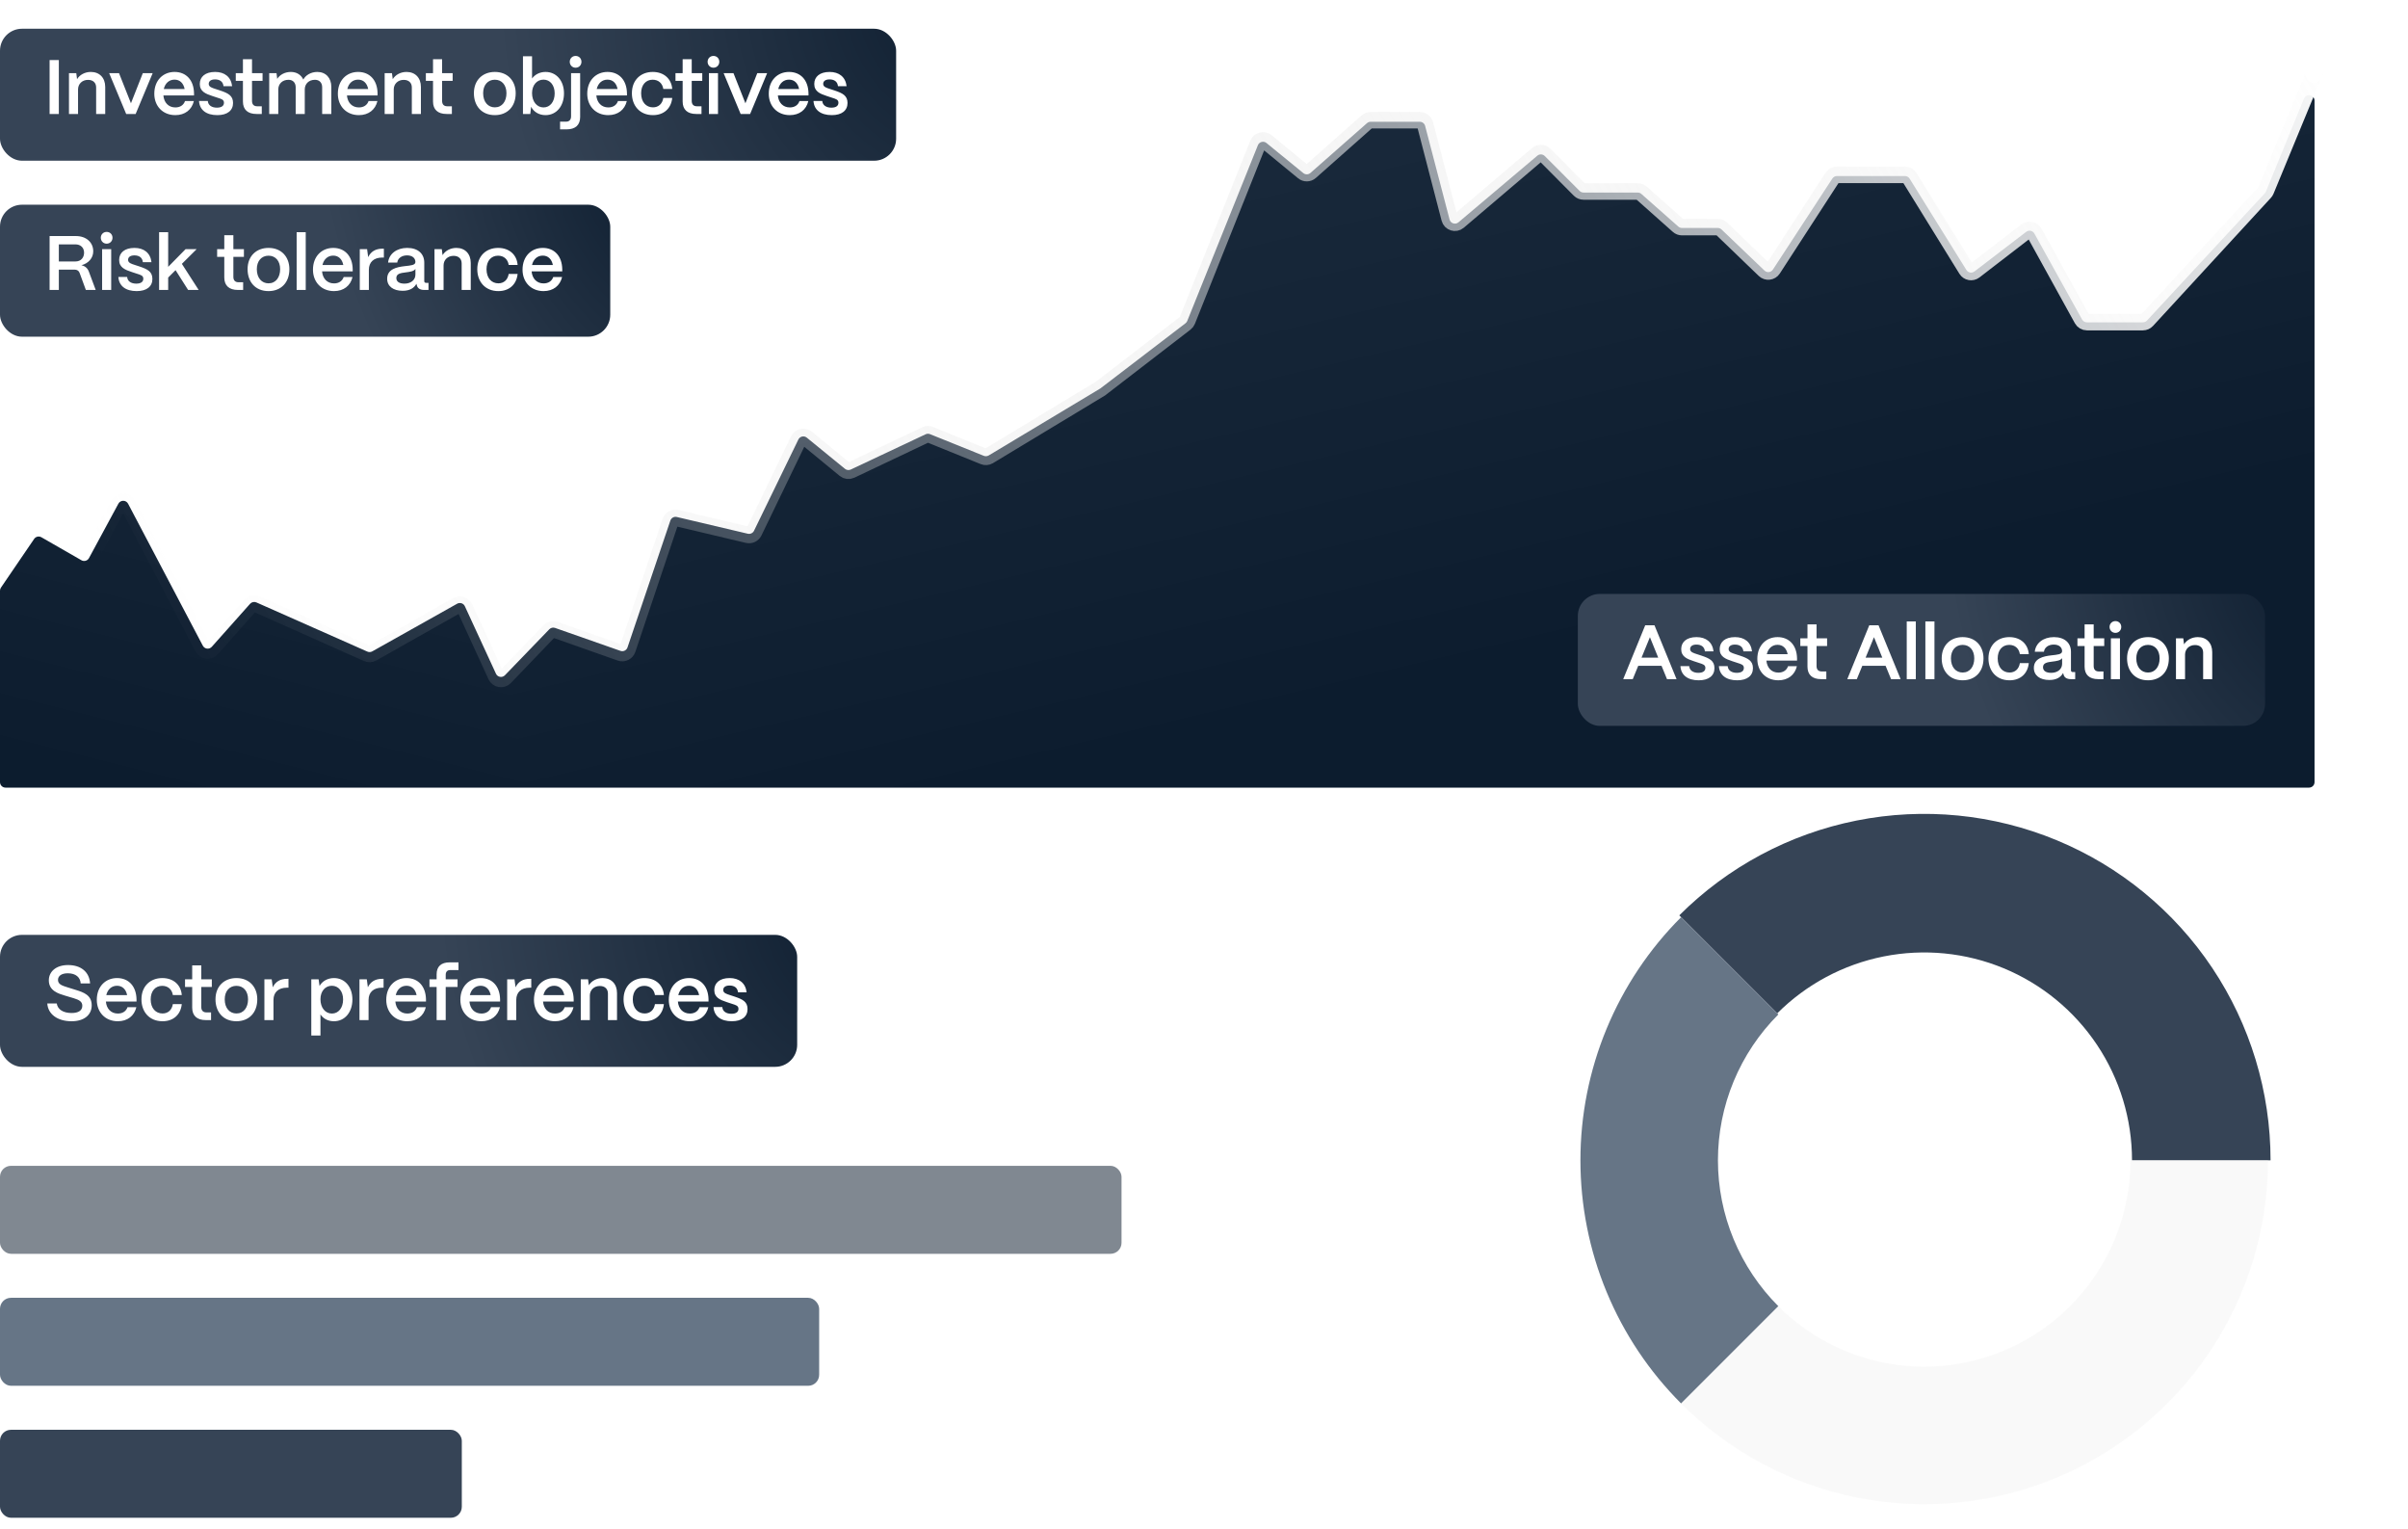 <svg width="438" height="278" viewBox="0 0 438 278" fill="none" xmlns="http://www.w3.org/2000/svg">
<g clip-path="url(#clip0_393_2456)">
<g clip-path="url(#paint0_diamond_393_2456_clip_path)" data-figma-skip-parse="true"><g transform="matrix(0.038 0.222 -0.911 -0.016 60.877 -59.763)"><rect x="0" y="0" width="935.697" height="386.491" fill="url(#paint0_diamond_393_2456)" opacity="1" shape-rendering="crispEdges"/><rect x="0" y="0" width="935.697" height="386.491" transform="scale(1 -1)" fill="url(#paint0_diamond_393_2456)" opacity="1" shape-rendering="crispEdges"/><rect x="0" y="0" width="935.697" height="386.491" transform="scale(-1 1)" fill="url(#paint0_diamond_393_2456)" opacity="1" shape-rendering="crispEdges"/><rect x="0" y="0" width="935.697" height="386.491" transform="scale(-1)" fill="url(#paint0_diamond_393_2456)" opacity="1" shape-rendering="crispEdges"/></g></g><path d="M6.207 98.003L0.174 106.853C0.061 107.019 0 107.215 0 107.416V142.226C0 142.778 0.448 143.226 1 143.226H420C420.552 143.226 421 142.778 421 142.226V18.311C421 17.214 419.49 16.917 419.074 17.932L412.153 34.848C412.108 34.959 412.043 35.061 411.961 35.149L390.516 58.297C390.327 58.501 390.061 58.617 389.782 58.617H379.594C379.231 58.617 378.896 58.42 378.72 58.103L370.037 42.465C369.741 41.932 369.04 41.786 368.555 42.157L359.136 49.365C358.667 49.724 357.991 49.601 357.679 49.1L347.342 32.484C347.159 32.191 346.838 32.012 346.493 32.012H334.134C333.796 32.012 333.481 32.183 333.296 32.465L322.477 49.027C322.135 49.551 321.401 49.635 320.949 49.203L313.138 41.73C312.952 41.552 312.704 41.453 312.447 41.453H305.938C305.694 41.453 305.459 41.364 305.276 41.202L298.554 35.267C298.372 35.105 298.136 35.016 297.892 35.016H288.033C287.767 35.016 287.513 34.911 287.325 34.723L280.98 28.372C280.612 28.004 280.024 27.979 279.627 28.314L265.282 40.429C264.72 40.904 263.856 40.63 263.67 39.918L259.22 22.89C259.105 22.45 258.707 22.143 258.252 22.143H249.31C249.067 22.143 248.832 22.231 248.65 22.392L238.356 31.452C237.989 31.775 237.442 31.785 237.063 31.476L230.363 26.006C229.84 25.58 229.054 25.782 228.803 26.408L215.956 58.363C215.889 58.529 215.779 58.675 215.636 58.784L200.155 70.633L179.838 82.821C179.569 82.982 179.24 83.008 178.95 82.891L169.163 78.949C168.905 78.845 168.615 78.853 168.364 78.972L154.752 85.383C154.403 85.547 153.991 85.497 153.693 85.253L146.751 79.585C146.251 79.177 145.501 79.342 145.219 79.923L137.151 96.518C136.946 96.939 136.477 97.162 136.022 97.055L123.109 94.013C122.607 93.895 122.098 94.178 121.933 94.667L114.138 117.735C113.959 118.263 113.385 118.543 112.859 118.359L100.963 114.186C100.594 114.056 100.184 114.154 99.913 114.435L91.842 122.792C91.354 123.298 90.509 123.154 90.215 122.516L84.552 110.236C84.308 109.706 83.664 109.497 83.155 109.783L67.716 118.449C67.441 118.603 67.109 118.618 66.821 118.491L46.641 109.549C46.243 109.372 45.778 109.473 45.489 109.798L38.524 117.617C38.059 118.138 37.217 118.035 36.892 117.417L23.299 91.601C22.927 90.894 21.915 90.888 21.535 91.592L16.186 101.485C15.919 101.979 15.296 102.156 14.809 101.877L7.531 97.699C7.078 97.439 6.501 97.571 6.207 98.003Z" data-figma-gradient-fill="{&#34;type&#34;:&#34;GRADIENT_DIAMOND&#34;,&#34;stops&#34;:[{&#34;color&#34;:{&#34;r&#34;:0.047058824449777603,&#34;g&#34;:0.10980392247438431,&#34;b&#34;:0.18039216101169586,&#34;a&#34;:1.0},&#34;position&#34;:0.050440799444913864},{&#34;color&#34;:{&#34;r&#34;:0.12255670875310898,&#34;g&#34;:0.18393932282924652,&#34;b&#34;:0.25299480557441711,&#34;a&#34;:1.0},&#34;position&#34;:0.31811916828155518},{&#34;color&#34;:{&#34;r&#34;:0.047058824449777603,&#34;g&#34;:0.10980392247438431,&#34;b&#34;:0.18039216101169586,&#34;a&#34;:1.0},&#34;position&#34;:1.0}],&#34;stopsVar&#34;:[{&#34;color&#34;:{&#34;r&#34;:0.047058824449777603,&#34;g&#34;:0.10980392247438431,&#34;b&#34;:0.18039216101169586,&#34;a&#34;:1.0},&#34;position&#34;:0.050440799444913864},{&#34;color&#34;:{&#34;r&#34;:0.12255670875310898,&#34;g&#34;:0.18393932282924652,&#34;b&#34;:0.25299480557441711,&#34;a&#34;:1.0},&#34;position&#34;:0.31811916828155518},{&#34;color&#34;:{&#34;r&#34;:0.047058824449777603,&#34;g&#34;:0.10980392247438431,&#34;b&#34;:0.18039216101169586,&#34;a&#34;:1.0},&#34;position&#34;:1.0}],&#34;transform&#34;:{&#34;m00&#34;:75.982032775878906,&#34;m01&#34;:-1822.5013427734375,&#34;m02&#34;:934.13677978515625,&#34;m10&#34;:443.9753417968750,&#34;m11&#34;:-31.612871170043945,&#34;m12&#34;:-265.94372558593750},&#34;opacity&#34;:1.0,&#34;blendMode&#34;:&#34;NORMAL&#34;,&#34;visible&#34;:true}"/>
<path d="M0 107.382L6.206 98.219C6.5 97.784 7.08 97.651 7.534 97.914L14.805 102.115C15.294 102.397 15.919 102.219 16.187 101.722L21.534 91.767C21.913 91.061 22.929 91.066 23.301 91.777L36.891 117.757C37.216 118.378 38.062 118.481 38.526 117.956L45.488 110.091C45.777 109.764 46.245 109.662 46.644 109.84L66.819 118.838C67.108 118.967 67.442 118.951 67.718 118.795L83.151 110.077C83.661 109.789 84.308 109.998 84.552 110.531L90.214 122.889C90.508 123.531 91.356 123.674 91.845 123.165L99.912 114.758C100.183 114.474 100.596 114.376 100.966 114.507L112.856 118.705C113.383 118.891 113.959 118.61 114.137 118.08L121.933 94.858C122.098 94.368 122.609 94.084 123.112 94.203L136.019 97.263C136.476 97.371 136.946 97.147 137.15 96.725L145.218 80.021C145.5 79.438 146.253 79.272 146.754 79.683L153.691 85.384C153.99 85.629 154.405 85.68 154.755 85.515L168.362 79.064C168.615 78.944 168.906 78.936 169.166 79.041L178.947 83.007C179.239 83.125 179.57 83.099 179.84 82.936L200.155 70.67L215.637 58.743C215.779 58.634 215.889 58.489 215.955 58.322L228.803 26.157C229.054 25.529 229.843 25.326 230.366 25.756L237.06 31.256C237.44 31.568 237.99 31.558 238.358 31.232L248.649 22.116C248.832 21.954 249.068 21.864 249.312 21.864H258.251C258.707 21.864 259.105 22.172 259.219 22.613L263.67 39.757C263.855 40.471 264.723 40.745 265.286 40.267L279.624 28.078C280.022 27.74 280.614 27.765 280.982 28.136L287.325 34.526C287.513 34.715 287.768 34.821 288.035 34.821H297.891C298.136 34.821 298.372 34.911 298.555 35.074L305.275 41.047C305.458 41.21 305.695 41.3 305.94 41.3H312.445C312.703 41.3 312.952 41.4 313.138 41.58L320.946 49.098C321.398 49.533 322.136 49.449 322.478 48.922L333.297 32.254C333.481 31.97 333.797 31.798 334.135 31.798H346.491C346.837 31.798 347.159 31.977 347.341 32.272L357.679 48.995C357.99 49.5 358.67 49.623 359.139 49.262L368.552 42.011C369.037 41.637 369.741 41.784 370.037 42.32L378.721 58.059C378.897 58.378 379.232 58.576 379.596 58.576H389.78C390.06 58.576 390.327 58.459 390.516 58.254L411.964 34.952C412.044 34.866 412.108 34.766 412.153 34.657L421 13.226" stroke="url(#paint1_linear_393_2456)" stroke-width="3" stroke-linecap="round"/>
<g filter="url(#filter0_d_393_2456)">
<ellipse cx="420.883" cy="13.04" rx="1.656" ry="2.014" fill="white"/>
</g>
<rect y="5.226" width="163" height="24" rx="4" fill="url(#paint2_radial_393_2456)"/>
<path d="M10.702 20.726H9.022V10.926H10.702V20.726ZM14.197 20.726H12.545V13.306H13.875L14.015 14.398C14.477 13.628 15.415 13.082 16.521 13.082C18.103 13.082 19.139 14.146 19.139 15.812V20.726H17.487V15.896C17.487 15.07 16.941 14.524 16.017 14.524C14.939 14.524 14.211 15.266 14.197 16.232V20.726ZM24.674 20.726H22.952L19.858 13.306H21.65L23.82 18.78L25.976 13.306H27.768L24.674 20.726ZM31.889 20.936C29.621 20.936 28.067 19.312 28.067 17.044C28.067 14.594 29.677 13.082 31.749 13.082C33.849 13.082 35.249 14.552 35.291 16.96V17.352H29.719C29.831 18.654 30.643 19.536 31.903 19.536C32.757 19.536 33.401 19.116 33.653 18.374H35.263C34.885 19.97 33.639 20.936 31.889 20.936ZM29.789 16.19H33.583C33.373 15.126 32.715 14.482 31.749 14.482C30.769 14.482 30.041 15.126 29.789 16.19ZM39.534 20.936C37.504 20.936 36.3 19.984 36.202 18.36H37.798C37.854 19.158 38.54 19.578 39.45 19.578C40.29 19.578 40.738 19.256 40.738 18.682C40.738 18.108 40.262 17.996 39.618 17.786L38.638 17.464C37.406 17.058 36.342 16.638 36.342 15.266C36.342 13.95 37.35 13.082 39.128 13.082C40.85 13.082 42.026 13.992 42.222 15.672H40.654C40.57 14.832 39.968 14.44 39.114 14.44C38.386 14.44 37.966 14.748 37.966 15.252C37.966 15.826 38.61 15.98 39.142 16.162L40.038 16.456C41.508 16.946 42.39 17.394 42.39 18.724C42.39 20.096 41.354 20.936 39.534 20.936ZM47.617 20.726H46.666C45.056 20.726 44.188 19.928 44.188 18.458V14.706H42.886V13.306H44.188V10.772H45.84V13.306H47.758V14.706H45.84V18.346C45.84 18.976 46.161 19.326 46.778 19.326H47.617V20.726ZM50.619 20.726H48.967V13.306H50.297L50.423 14.342C50.885 13.614 51.795 13.082 52.901 13.082C53.965 13.082 54.777 13.614 55.169 14.468C55.589 13.684 56.541 13.082 57.717 13.082C59.271 13.082 60.265 14.188 60.265 15.784V20.726H58.599V15.868C58.599 15.042 58.095 14.51 57.297 14.51C56.163 14.51 55.449 15.252 55.435 16.232V20.726H53.783V15.868C53.783 15.042 53.279 14.51 52.481 14.51C51.347 14.51 50.633 15.252 50.619 16.232V20.726ZM65.276 20.936C63.008 20.936 61.454 19.312 61.454 17.044C61.454 14.594 63.064 13.082 65.136 13.082C67.236 13.082 68.636 14.552 68.678 16.96V17.352H63.106C63.218 18.654 64.03 19.536 65.29 19.536C66.144 19.536 66.788 19.116 67.04 18.374H68.65C68.272 19.97 67.026 20.936 65.276 20.936ZM63.176 16.19H66.97C66.76 15.126 66.102 14.482 65.136 14.482C64.156 14.482 63.428 15.126 63.176 16.19ZM71.619 20.726H69.967V13.306H71.297L71.437 14.398C71.899 13.628 72.837 13.082 73.943 13.082C75.525 13.082 76.561 14.146 76.561 15.812V20.726H74.909V15.896C74.909 15.07 74.363 14.524 73.439 14.524C72.361 14.524 71.633 15.266 71.619 16.232V20.726ZM82.194 20.726H81.242C79.632 20.726 78.764 19.928 78.764 18.458V14.706H77.462V13.306H78.764V10.772H80.416V13.306H82.334V14.706H80.416V18.346C80.416 18.976 80.738 19.326 81.354 19.326H82.194V20.726ZM90.008 20.936C87.6 20.936 86.2 19.242 86.2 16.946C86.2 14.524 87.838 13.082 90.008 13.082C92.402 13.082 93.802 14.762 93.802 16.946C93.802 19.452 92.22 20.936 90.008 20.936ZM90.008 19.522C91.338 19.522 92.122 18.43 92.122 16.946C92.122 15.476 91.296 14.496 90.008 14.496C88.72 14.496 87.88 15.476 87.88 16.946C87.88 18.57 88.79 19.522 90.008 19.522ZM99.226 20.936C98.05 20.936 97.07 20.348 96.608 19.41L96.454 20.726H95.124V10.226H96.776V14.272C97.308 13.544 98.19 13.082 99.24 13.082C101.2 13.082 102.586 14.678 102.586 16.974C102.586 19.312 101.2 20.936 99.226 20.936ZM98.862 19.536C100.066 19.536 100.892 18.486 100.892 16.974C100.892 15.504 100.066 14.482 98.862 14.482C97.644 14.482 96.776 15.49 96.776 16.932C96.776 18.458 97.644 19.536 98.862 19.536ZM104.699 12.312C104.097 12.312 103.635 11.85 103.635 11.234C103.635 10.632 104.097 10.17 104.699 10.17C105.315 10.17 105.763 10.632 105.763 11.234C105.763 11.85 105.315 12.312 104.699 12.312ZM103.047 23.526H101.871V22.126H102.935C103.551 22.126 103.873 21.79 103.873 21.146V13.306H105.525V21.272C105.525 22.742 104.657 23.526 103.047 23.526ZM110.639 20.936C108.371 20.936 106.817 19.312 106.817 17.044C106.817 14.594 108.427 13.082 110.499 13.082C112.599 13.082 113.999 14.552 114.041 16.96V17.352H108.469C108.581 18.654 109.393 19.536 110.653 19.536C111.507 19.536 112.151 19.116 112.403 18.374H114.013C113.635 19.97 112.389 20.936 110.639 20.936ZM108.539 16.19H112.333C112.123 15.126 111.465 14.482 110.499 14.482C109.519 14.482 108.791 15.126 108.539 16.19ZM118.774 20.936C116.352 20.936 114.938 19.2 114.938 16.96C114.938 14.524 116.576 13.082 118.732 13.082C120.762 13.082 122.134 14.328 122.274 16.176H120.65C120.496 15.154 119.768 14.496 118.718 14.496C117.458 14.496 116.618 15.448 116.618 16.96C116.618 18.584 117.542 19.522 118.774 19.522C119.782 19.522 120.482 18.878 120.65 17.814H122.274C122.078 19.732 120.748 20.936 118.774 20.936ZM127.598 20.726H126.646C125.036 20.726 124.168 19.928 124.168 18.458V14.706H122.866V13.306H124.168V10.772H125.82V13.306H127.738V14.706H125.82V18.346C125.82 18.976 126.142 19.326 126.758 19.326H127.598V20.726ZM129.773 12.312C129.171 12.312 128.709 11.836 128.709 11.234C128.709 10.632 129.171 10.17 129.773 10.17C130.389 10.17 130.837 10.632 130.837 11.234C130.837 11.836 130.389 12.312 129.773 12.312ZM130.599 20.726H128.947V13.306H130.599V20.726ZM136.441 20.726H134.719L131.625 13.306H133.417L135.587 18.78L137.743 13.306H139.535L136.441 20.726ZM143.657 20.936C141.389 20.936 139.835 19.312 139.835 17.044C139.835 14.594 141.445 13.082 143.517 13.082C145.617 13.082 147.017 14.552 147.059 16.96V17.352H141.487C141.599 18.654 142.411 19.536 143.671 19.536C144.525 19.536 145.169 19.116 145.421 18.374H147.031C146.653 19.97 145.407 20.936 143.657 20.936ZM141.557 16.19H145.351C145.141 15.126 144.483 14.482 143.517 14.482C142.537 14.482 141.809 15.126 141.557 16.19ZM151.302 20.936C149.272 20.936 148.068 19.984 147.97 18.36H149.566C149.622 19.158 150.308 19.578 151.218 19.578C152.058 19.578 152.506 19.256 152.506 18.682C152.506 18.108 152.03 17.996 151.386 17.786L150.406 17.464C149.174 17.058 148.11 16.638 148.11 15.266C148.11 13.95 149.118 13.082 150.896 13.082C152.618 13.082 153.794 13.992 153.99 15.672H152.422C152.338 14.832 151.736 14.44 150.882 14.44C150.154 14.44 149.734 14.748 149.734 15.252C149.734 15.826 150.378 15.98 150.91 16.162L151.806 16.456C153.276 16.946 154.158 17.394 154.158 18.724C154.158 20.096 153.122 20.936 151.302 20.936Z" fill="white"/>
<rect y="37.226" width="111" height="24" rx="4" fill="url(#paint3_radial_393_2456)"/>
<path d="M10.702 52.726H9.022V42.926H13.81C15.672 42.926 16.96 44.06 16.96 45.698C16.96 46.902 16.106 47.896 14.804 48.232C15.448 48.358 15.91 48.75 16.148 49.352L17.408 52.726H15.616L14.482 49.632C14.342 49.24 14.02 49.03 13.572 49.03H10.702V52.726ZM10.702 44.438V47.546H13.726C14.762 47.546 15.294 46.804 15.294 45.95C15.294 45.054 14.678 44.438 13.726 44.438H10.702ZM19.4 44.312C18.798 44.312 18.336 43.836 18.336 43.234C18.336 42.632 18.798 42.17 19.4 42.17C20.016 42.17 20.464 42.632 20.464 43.234C20.464 43.836 20.016 44.312 19.4 44.312ZM20.226 52.726H18.574V45.306H20.226V52.726ZM24.864 52.936C22.834 52.936 21.63 51.984 21.532 50.36H23.128C23.184 51.158 23.87 51.578 24.78 51.578C25.62 51.578 26.068 51.256 26.068 50.682C26.068 50.108 25.592 49.996 24.948 49.786L23.968 49.464C22.736 49.058 21.672 48.638 21.672 47.266C21.672 45.95 22.68 45.082 24.458 45.082C26.18 45.082 27.356 45.992 27.552 47.672H25.984C25.9 46.832 25.298 46.44 24.444 46.44C23.716 46.44 23.296 46.748 23.296 47.252C23.296 47.826 23.94 47.98 24.472 48.162L25.368 48.456C26.838 48.946 27.72 49.394 27.72 50.724C27.72 52.096 26.684 52.936 24.864 52.936ZM30.59 52.726H28.938V42.226H30.59V48.526L33.754 45.306H35.77L33.082 47.98L36.134 52.726H34.216L31.934 49.128L30.59 50.472V52.726ZM44.227 52.726H43.275C41.665 52.726 40.797 51.928 40.797 50.458V46.706H39.495V45.306H40.797V42.772H42.449V45.306H44.367V46.706H42.449V50.346C42.449 50.976 42.771 51.326 43.387 51.326H44.227V52.726ZM48.842 52.936C46.434 52.936 45.034 51.242 45.034 48.946C45.034 46.524 46.672 45.082 48.842 45.082C51.236 45.082 52.636 46.762 52.636 48.946C52.636 51.452 51.054 52.936 48.842 52.936ZM48.842 51.522C50.172 51.522 50.956 50.43 50.956 48.946C50.956 47.476 50.13 46.496 48.842 46.496C47.554 46.496 46.714 47.476 46.714 48.946C46.714 50.57 47.624 51.522 48.842 51.522ZM55.61 52.726H53.958V42.226H55.61V52.726ZM60.751 52.936C58.483 52.936 56.928 51.312 56.928 49.044C56.928 46.594 58.538 45.082 60.611 45.082C62.711 45.082 64.111 46.552 64.153 48.96V49.352H58.581C58.693 50.654 59.505 51.536 60.764 51.536C61.618 51.536 62.263 51.116 62.514 50.374H64.124C63.746 51.97 62.501 52.936 60.751 52.936ZM58.651 48.19H62.444C62.234 47.126 61.577 46.482 60.611 46.482C59.63 46.482 58.903 47.126 58.651 48.19ZM67.094 52.726H65.442V45.306H66.772L66.968 46.762C67.444 45.754 68.312 45.222 69.544 45.222H69.824V46.832H69.544C68.004 46.832 67.094 47.658 67.094 49.058V52.726ZM73.237 52.88C71.529 52.88 70.409 52.054 70.423 50.668C70.437 48.932 72.159 48.568 73.601 48.4C74.721 48.274 75.547 48.232 75.561 47.644C75.547 46.916 74.987 46.44 74.035 46.44C73.055 46.44 72.355 46.972 72.257 47.742H70.591C70.745 46.174 72.145 45.082 74.063 45.082C76.065 45.082 77.171 46.174 77.171 47.756V51.116C77.171 51.326 77.283 51.438 77.535 51.438H77.941V52.726H77.157C76.401 52.726 75.939 52.418 75.813 51.858C75.785 51.788 75.757 51.69 75.743 51.606C75.309 52.404 74.497 52.88 73.237 52.88ZM73.573 51.578C74.707 51.578 75.561 50.934 75.561 49.94V48.904C75.281 49.338 74.567 49.436 73.783 49.534C72.859 49.646 72.089 49.772 72.089 50.556C72.089 51.2 72.607 51.578 73.573 51.578ZM80.683 52.726H79.031V45.306H80.361L80.501 46.398C80.963 45.628 81.901 45.082 83.007 45.082C84.589 45.082 85.625 46.146 85.625 47.812V52.726H83.973V47.896C83.973 47.07 83.427 46.524 82.503 46.524C81.425 46.524 80.697 47.266 80.683 48.232V52.726ZM90.651 52.936C88.229 52.936 86.815 51.2 86.815 48.96C86.815 46.524 88.453 45.082 90.609 45.082C92.639 45.082 94.011 46.328 94.151 48.176H92.527C92.373 47.154 91.645 46.496 90.595 46.496C89.335 46.496 88.495 47.448 88.495 48.96C88.495 50.584 89.419 51.522 90.651 51.522C91.659 51.522 92.359 50.878 92.527 49.814H94.151C93.955 51.732 92.625 52.936 90.651 52.936ZM98.868 52.936C96.6 52.936 95.046 51.312 95.046 49.044C95.046 46.594 96.656 45.082 98.728 45.082C100.828 45.082 102.228 46.552 102.27 48.96V49.352H96.698C96.81 50.654 97.622 51.536 98.882 51.536C99.736 51.536 100.38 51.116 100.632 50.374H102.242C101.864 51.97 100.618 52.936 98.868 52.936ZM96.768 48.19H100.562C100.352 47.126 99.694 46.482 98.728 46.482C97.748 46.482 97.02 47.126 96.768 48.19Z" fill="white"/>
<rect x="287" y="108" width="125" height="24" rx="4" fill="url(#paint4_radial_393_2456)"/>
<path d="M296.988 123.5H295.252L299.256 113.7H300.936L304.954 123.5H303.218L302.224 121.078H297.982L296.988 123.5ZM300.11 115.87L298.584 119.594H301.622L300.11 115.87ZM308.993 123.71C306.963 123.71 305.759 122.758 305.661 121.134H307.257C307.313 121.932 307.999 122.352 308.909 122.352C309.749 122.352 310.197 122.03 310.197 121.456C310.197 120.882 309.721 120.77 309.077 120.56L308.097 120.238C306.865 119.832 305.801 119.412 305.801 118.04C305.801 116.724 306.809 115.856 308.587 115.856C310.309 115.856 311.485 116.766 311.681 118.446H310.113C310.029 117.606 309.427 117.214 308.573 117.214C307.845 117.214 307.425 117.522 307.425 118.026C307.425 118.6 308.069 118.754 308.601 118.936L309.497 119.23C310.967 119.72 311.849 120.168 311.849 121.498C311.849 122.87 310.813 123.71 308.993 123.71ZM315.993 123.71C313.963 123.71 312.759 122.758 312.661 121.134H314.257C314.313 121.932 314.999 122.352 315.909 122.352C316.749 122.352 317.197 122.03 317.197 121.456C317.197 120.882 316.721 120.77 316.077 120.56L315.097 120.238C313.865 119.832 312.801 119.412 312.801 118.04C312.801 116.724 313.809 115.856 315.587 115.856C317.309 115.856 318.485 116.766 318.681 118.446H317.113C317.029 117.606 316.427 117.214 315.573 117.214C314.845 117.214 314.425 117.522 314.425 118.026C314.425 118.6 315.069 118.754 315.601 118.936L316.497 119.23C317.967 119.72 318.849 120.168 318.849 121.498C318.849 122.87 317.813 123.71 315.993 123.71ZM323.469 123.71C321.201 123.71 319.647 122.086 319.647 119.818C319.647 117.368 321.257 115.856 323.329 115.856C325.429 115.856 326.829 117.326 326.871 119.734V120.126H321.299C321.411 121.428 322.223 122.31 323.483 122.31C324.337 122.31 324.981 121.89 325.233 121.148H326.843C326.465 122.744 325.219 123.71 323.469 123.71ZM321.369 118.964H325.163C324.953 117.9 324.295 117.256 323.329 117.256C322.349 117.256 321.621 117.9 321.369 118.964ZM332.198 123.5H331.246C329.636 123.5 328.768 122.702 328.768 121.232V117.48H327.466V116.08H328.768V113.546H330.42V116.08H332.338V117.48H330.42V121.12C330.42 121.75 330.742 122.1 331.358 122.1H332.198V123.5ZM337.744 123.5H336.008L340.012 113.7H341.692L345.71 123.5H343.974L342.98 121.078H338.738L337.744 123.5ZM340.866 115.87L339.34 119.594H342.378L340.866 115.87ZM348.475 123.5H346.823V113H348.475V123.5ZM351.866 123.5H350.214V113H351.866V123.5ZM356.992 123.71C354.584 123.71 353.184 122.016 353.184 119.72C353.184 117.298 354.822 115.856 356.992 115.856C359.386 115.856 360.786 117.536 360.786 119.72C360.786 122.226 359.204 123.71 356.992 123.71ZM356.992 122.296C358.322 122.296 359.106 121.204 359.106 119.72C359.106 118.25 358.28 117.27 356.992 117.27C355.704 117.27 354.864 118.25 354.864 119.72C354.864 121.344 355.774 122.296 356.992 122.296ZM365.524 123.71C363.102 123.71 361.688 121.974 361.688 119.734C361.688 117.298 363.326 115.856 365.482 115.856C367.512 115.856 368.884 117.102 369.024 118.95H367.4C367.246 117.928 366.518 117.27 365.468 117.27C364.208 117.27 363.368 118.222 363.368 119.734C363.368 121.358 364.292 122.296 365.524 122.296C366.532 122.296 367.232 121.652 367.4 120.588H369.024C368.828 122.506 367.498 123.71 365.524 123.71ZM372.761 123.654C371.053 123.654 369.933 122.828 369.947 121.442C369.961 119.706 371.683 119.342 373.125 119.174C374.245 119.048 375.071 119.006 375.085 118.418C375.071 117.69 374.511 117.214 373.559 117.214C372.579 117.214 371.879 117.746 371.781 118.516H370.115C370.269 116.948 371.669 115.856 373.587 115.856C375.589 115.856 376.695 116.948 376.695 118.53V121.89C376.695 122.1 376.807 122.212 377.059 122.212H377.465V123.5H376.681C375.925 123.5 375.463 123.192 375.337 122.632C375.309 122.562 375.281 122.464 375.267 122.38C374.833 123.178 374.021 123.654 372.761 123.654ZM373.097 122.352C374.231 122.352 375.085 121.708 375.085 120.714V119.678C374.805 120.112 374.091 120.21 373.307 120.308C372.383 120.42 371.613 120.546 371.613 121.33C371.613 121.974 372.131 122.352 373.097 122.352ZM382.606 123.5H381.654C380.044 123.5 379.176 122.702 379.176 121.232V117.48H377.874V116.08H379.176V113.546H380.828V116.08H382.746V117.48H380.828V121.12C380.828 121.75 381.15 122.1 381.766 122.1H382.606V123.5ZM384.781 115.086C384.179 115.086 383.717 114.61 383.717 114.008C383.717 113.406 384.179 112.944 384.781 112.944C385.397 112.944 385.845 113.406 385.845 114.008C385.845 114.61 385.397 115.086 384.781 115.086ZM385.607 123.5H383.955V116.08H385.607V123.5ZM390.707 123.71C388.299 123.71 386.899 122.016 386.899 119.72C386.899 117.298 388.537 115.856 390.707 115.856C393.101 115.856 394.501 117.536 394.501 119.72C394.501 122.226 392.919 123.71 390.707 123.71ZM390.707 122.296C392.037 122.296 392.821 121.204 392.821 119.72C392.821 118.25 391.995 117.27 390.707 117.27C389.419 117.27 388.579 118.25 388.579 119.72C388.579 121.344 389.489 122.296 390.707 122.296ZM397.447 123.5H395.795V116.08H397.125L397.265 117.172C397.727 116.402 398.665 115.856 399.771 115.856C401.353 115.856 402.389 116.92 402.389 118.586V123.5H400.737V118.67C400.737 117.844 400.191 117.298 399.267 117.298C398.189 117.298 397.461 118.04 397.447 119.006V123.5Z" fill="white"/>
<g filter="url(#filter1_d_393_2456)">
<path d="M413 211C413 198.54 409.305 186.359 402.383 175.999C395.46 165.639 385.621 157.564 374.109 152.796C362.597 148.027 349.93 146.78 337.709 149.211C325.489 151.641 314.263 157.642 305.452 166.452L323.271 184.271C328.558 178.985 335.293 175.385 342.626 173.926C349.958 172.468 357.558 173.216 364.465 176.077C371.372 178.938 377.276 183.783 381.43 189.999C385.583 196.216 387.8 203.524 387.8 211H413Z" fill="#364456"/>
<path d="M305.784 166.784C299.978 172.591 295.372 179.484 292.23 187.071C289.087 194.657 287.47 202.788 287.47 211C287.47 219.211 289.087 227.343 292.23 234.929C295.372 242.516 299.978 249.409 305.784 255.216L323.471 237.529C319.987 234.045 317.223 229.909 315.338 225.357C313.452 220.806 312.482 215.927 312.482 211C312.482 206.073 313.452 201.194 315.338 196.642C317.223 192.09 319.987 187.954 323.471 184.47L305.784 166.784Z" fill="#667586"/>
<path d="M305.783 255.216C314.528 263.961 325.67 269.916 337.8 272.329C349.929 274.742 362.502 273.503 373.928 268.771C385.354 264.038 395.12 256.023 401.991 245.74C408.861 235.457 412.529 223.367 412.529 211L387.517 211C387.517 218.42 385.316 225.674 381.194 231.844C377.071 238.014 371.212 242.823 364.356 245.662C357.501 248.502 349.957 249.245 342.679 247.797C335.401 246.35 328.716 242.776 323.469 237.529L305.783 255.216Z" fill="#F5F5F5" fill-opacity="0.5"/>
</g>
<rect y="170" width="145" height="24" rx="4" fill="url(#paint5_radial_393_2456)"/>
<path d="M13.026 185.71C10.45 185.71 8.728 184.422 8.602 182.476H10.324C10.478 183.54 11.458 184.212 13.026 184.212C14.3 184.212 14.972 183.722 14.972 182.896C14.972 182.126 14.37 181.818 13.418 181.524L11.822 181.048C10.674 180.698 8.882 180.194 8.882 178.276C8.882 176.666 10.212 175.49 12.382 175.49C14.748 175.49 16.26 176.764 16.386 178.836H14.678C14.608 177.73 13.796 176.988 12.326 176.988C11.248 176.988 10.548 177.436 10.548 178.192C10.548 179.046 11.402 179.256 12.354 179.564L13.838 180.026C15.224 180.46 16.68 180.964 16.68 182.812C16.68 184.59 15.266 185.71 13.026 185.71ZM21.43 185.71C19.162 185.71 17.608 184.086 17.608 181.818C17.608 179.368 19.218 177.856 21.29 177.856C23.39 177.856 24.79 179.326 24.832 181.734V182.126H19.26C19.372 183.428 20.184 184.31 21.444 184.31C22.298 184.31 22.942 183.89 23.194 183.148H24.804C24.426 184.744 23.18 185.71 21.43 185.71ZM19.33 180.964H23.124C22.914 179.9 22.256 179.256 21.29 179.256C20.31 179.256 19.582 179.9 19.33 180.964ZM29.565 185.71C27.143 185.71 25.729 183.974 25.729 181.734C25.729 179.298 27.367 177.856 29.523 177.856C31.553 177.856 32.925 179.102 33.065 180.95H31.441C31.287 179.928 30.559 179.27 29.509 179.27C28.249 179.27 27.409 180.222 27.409 181.734C27.409 183.358 28.333 184.296 29.565 184.296C30.573 184.296 31.273 183.652 31.441 182.588H33.065C32.869 184.506 31.539 185.71 29.565 185.71ZM38.389 185.5H37.437C35.827 185.5 34.959 184.702 34.959 183.232V179.48H33.657V178.08H34.959V175.546H36.611V178.08H38.529V179.48H36.611V183.12C36.611 183.75 36.933 184.1 37.549 184.1H38.389V185.5ZM43.004 185.71C40.596 185.71 39.196 184.016 39.196 181.72C39.196 179.298 40.834 177.856 43.004 177.856C45.398 177.856 46.798 179.536 46.798 181.72C46.798 184.226 45.216 185.71 43.004 185.71ZM43.004 184.296C44.334 184.296 45.118 183.204 45.118 181.72C45.118 180.25 44.292 179.27 43.004 179.27C41.716 179.27 40.876 180.25 40.876 181.72C40.876 183.344 41.786 184.296 43.004 184.296ZM49.744 185.5H48.092V178.08H49.422L49.618 179.536C50.094 178.528 50.962 177.996 52.194 177.996H52.474V179.606H52.194C50.654 179.606 49.744 180.432 49.744 181.832V185.5ZM58.289 188.3H56.623V178.08H57.953L58.121 179.298C58.611 178.43 59.578 177.856 60.754 177.856C62.714 177.856 64.1 179.452 64.1 181.748C64.1 184.086 62.714 185.71 60.739 185.71C59.675 185.71 58.794 185.234 58.289 184.464V188.3ZM60.376 184.31C61.58 184.31 62.406 183.26 62.406 181.748C62.406 180.278 61.58 179.256 60.361 179.256C59.144 179.256 58.289 180.264 58.289 181.706C58.289 183.232 59.144 184.31 60.376 184.31ZM67.039 185.5H65.387V178.08H66.717L66.913 179.536C67.389 178.528 68.257 177.996 69.489 177.996H69.769V179.606H69.489C67.949 179.606 67.039 180.432 67.039 181.832V185.5ZM74.081 185.71C71.812 185.71 70.258 184.086 70.258 181.818C70.258 179.368 71.868 177.856 73.941 177.856C76.04 177.856 77.441 179.326 77.483 181.734V182.126H71.91C72.022 183.428 72.835 184.31 74.094 184.31C74.948 184.31 75.593 183.89 75.844 183.148H77.454C77.076 184.744 75.831 185.71 74.081 185.71ZM71.981 180.964H75.775C75.564 179.9 74.906 179.256 73.941 179.256C72.96 179.256 72.233 179.9 71.981 180.964ZM81.072 185.5H79.42V179.48H78.118V178.08H79.42V177.156C79.42 175.756 80.246 175 81.786 175H83.396V176.4H81.898C81.366 176.4 81.072 176.708 81.072 177.268V178.08H83.228V179.48H81.072V185.5ZM87.561 185.71C85.293 185.71 83.739 184.086 83.739 181.818C83.739 179.368 85.349 177.856 87.421 177.856C89.521 177.856 90.921 179.326 90.963 181.734V182.126H85.391C85.503 183.428 86.315 184.31 87.575 184.31C88.429 184.31 89.073 183.89 89.325 183.148H90.935C90.557 184.744 89.311 185.71 87.561 185.71ZM85.461 180.964H89.255C89.045 179.9 88.387 179.256 87.421 179.256C86.441 179.256 85.713 179.9 85.461 180.964ZM93.904 185.5H92.252V178.08H93.582L93.778 179.536C94.254 178.528 95.122 177.996 96.354 177.996H96.634V179.606H96.354C94.814 179.606 93.904 180.432 93.904 181.832V185.5ZM100.946 185.71C98.678 185.71 97.124 184.086 97.124 181.818C97.124 179.368 98.734 177.856 100.806 177.856C102.906 177.856 104.306 179.326 104.348 181.734V182.126H98.776C98.888 183.428 99.7 184.31 100.96 184.31C101.814 184.31 102.458 183.89 102.71 183.148H104.32C103.942 184.744 102.696 185.71 100.946 185.71ZM98.846 180.964H102.64C102.43 179.9 101.772 179.256 100.806 179.256C99.826 179.256 99.098 179.9 98.846 180.964ZM107.289 185.5H105.637V178.08H106.967L107.107 179.172C107.569 178.402 108.507 177.856 109.613 177.856C111.195 177.856 112.231 178.92 112.231 180.586V185.5H110.579V180.67C110.579 179.844 110.033 179.298 109.109 179.298C108.031 179.298 107.303 180.04 107.289 181.006V185.5ZM117.257 185.71C114.835 185.71 113.421 183.974 113.421 181.734C113.421 179.298 115.059 177.856 117.215 177.856C119.245 177.856 120.617 179.102 120.757 180.95H119.133C118.979 179.928 118.251 179.27 117.201 179.27C115.941 179.27 115.101 180.222 115.101 181.734C115.101 183.358 116.025 184.296 117.257 184.296C118.265 184.296 118.965 183.652 119.133 182.588H120.757C120.561 184.506 119.231 185.71 117.257 185.71ZM125.473 185.71C123.205 185.71 121.651 184.086 121.651 181.818C121.651 179.368 123.261 177.856 125.333 177.856C127.433 177.856 128.833 179.326 128.875 181.734V182.126H123.303C123.415 183.428 124.227 184.31 125.487 184.31C126.341 184.31 126.985 183.89 127.237 183.148H128.847C128.469 184.744 127.223 185.71 125.473 185.71ZM123.373 180.964H127.167C126.957 179.9 126.299 179.256 125.333 179.256C124.353 179.256 123.625 179.9 123.373 180.964ZM133.118 185.71C131.088 185.71 129.884 184.758 129.786 183.134H131.382C131.438 183.932 132.124 184.352 133.034 184.352C133.874 184.352 134.322 184.03 134.322 183.456C134.322 182.882 133.846 182.77 133.202 182.56L132.222 182.238C130.99 181.832 129.926 181.412 129.926 180.04C129.926 178.724 130.934 177.856 132.712 177.856C134.434 177.856 135.61 178.766 135.806 180.446H134.238C134.154 179.606 133.552 179.214 132.698 179.214C131.97 179.214 131.55 179.522 131.55 180.026C131.55 180.6 132.194 180.754 132.726 180.936L133.622 181.23C135.092 181.72 135.974 182.168 135.974 183.498C135.974 184.87 134.938 185.71 133.118 185.71Z" fill="white"/>
<g filter="url(#filter2_d_393_2456)">
<rect y="212" width="204" height="16" rx="2" fill="#808891"/>
</g>
<g filter="url(#filter3_d_393_2456)">
<rect y="236" width="149" height="16" rx="2" fill="#667586"/>
</g>
<g filter="url(#filter4_d_393_2456)">
<rect y="260" width="84" height="16" rx="2" fill="#364456"/>
</g>
</g>
<defs>
<clipPath id="paint0_diamond_393_2456_clip_path"><path d="M6.207 98.003L0.174 106.853C0.061 107.019 0 107.215 0 107.416V142.226C0 142.778 0.448 143.226 1 143.226H420C420.552 143.226 421 142.778 421 142.226V18.311C421 17.214 419.49 16.917 419.074 17.932L412.153 34.848C412.108 34.959 412.043 35.061 411.961 35.149L390.516 58.297C390.327 58.501 390.061 58.617 389.782 58.617H379.594C379.231 58.617 378.896 58.42 378.72 58.103L370.037 42.465C369.741 41.932 369.04 41.786 368.555 42.157L359.136 49.365C358.667 49.724 357.991 49.601 357.679 49.1L347.342 32.484C347.159 32.191 346.838 32.012 346.493 32.012H334.134C333.796 32.012 333.481 32.183 333.296 32.465L322.477 49.027C322.135 49.551 321.401 49.635 320.949 49.203L313.138 41.73C312.952 41.552 312.704 41.453 312.447 41.453H305.938C305.694 41.453 305.459 41.364 305.276 41.202L298.554 35.267C298.372 35.105 298.136 35.016 297.892 35.016H288.033C287.767 35.016 287.513 34.911 287.325 34.723L280.98 28.372C280.612 28.004 280.024 27.979 279.627 28.314L265.282 40.429C264.72 40.904 263.856 40.63 263.67 39.918L259.22 22.89C259.105 22.45 258.707 22.143 258.252 22.143H249.31C249.067 22.143 248.832 22.231 248.65 22.392L238.356 31.452C237.989 31.775 237.442 31.785 237.063 31.476L230.363 26.006C229.84 25.58 229.054 25.782 228.803 26.408L215.956 58.363C215.889 58.529 215.779 58.675 215.636 58.784L200.155 70.633L179.838 82.821C179.569 82.982 179.24 83.008 178.95 82.891L169.163 78.949C168.905 78.845 168.615 78.853 168.364 78.972L154.752 85.383C154.403 85.547 153.991 85.497 153.693 85.253L146.751 79.585C146.251 79.177 145.501 79.342 145.219 79.923L137.151 96.518C136.946 96.939 136.477 97.162 136.022 97.055L123.109 94.013C122.607 93.895 122.098 94.178 121.933 94.667L114.138 117.735C113.959 118.263 113.385 118.543 112.859 118.359L100.963 114.186C100.594 114.056 100.184 114.154 99.913 114.435L91.842 122.792C91.354 123.298 90.509 123.154 90.215 122.516L84.552 110.236C84.308 109.706 83.664 109.497 83.155 109.783L67.716 118.449C67.441 118.603 67.109 118.618 66.821 118.491L46.641 109.549C46.243 109.372 45.778 109.473 45.489 109.798L38.524 117.617C38.059 118.138 37.217 118.035 36.892 117.417L23.299 91.601C22.927 90.894 21.915 90.888 21.535 91.592L16.186 101.485C15.919 101.979 15.296 102.156 14.809 101.877L7.531 97.699C7.078 97.439 6.501 97.571 6.207 98.003Z"/></clipPath><filter id="filter0_d_393_2456" x="394.027" y="-14.174" width="53.712" height="54.429" filterUnits="userSpaceOnUse" color-interpolation-filters="sRGB">
<feFlood flood-opacity="0" result="BackgroundImageFix"/>
<feColorMatrix in="SourceAlpha" type="matrix" values="0 0 0 0 0 0 0 0 0 0 0 0 0 0 0 0 0 0 127 0" result="hardAlpha"/>
<feMorphology radius="11" operator="dilate" in="SourceAlpha" result="effect1_dropShadow_393_2456"/>
<feOffset/>
<feGaussianBlur stdDeviation="7.1"/>
<feComposite in2="hardAlpha" operator="out"/>
<feColorMatrix type="matrix" values="0 0 0 0 1 0 0 0 0 1 0 0 0 0 1 0 0 0 0.35 0"/>
<feBlend mode="normal" in2="BackgroundImageFix" result="effect1_dropShadow_393_2456"/>
<feBlend mode="normal" in="SourceGraphic" in2="effect1_dropShadow_393_2456" result="shape"/>
</filter>
<filter id="filter1_d_393_2456" x="262.8" y="123.8" width="174.4" height="174.4" filterUnits="userSpaceOnUse" color-interpolation-filters="sRGB">
<feFlood flood-opacity="0" result="BackgroundImageFix"/>
<feColorMatrix in="SourceAlpha" type="matrix" values="0 0 0 0 0 0 0 0 0 0 0 0 0 0 0 0 0 0 127 0" result="hardAlpha"/>
<feOffset/>
<feGaussianBlur stdDeviation="12.1"/>
<feComposite in2="hardAlpha" operator="out"/>
<feColorMatrix type="matrix" values="0 0 0 0 1 0 0 0 0 1 0 0 0 0 1 0 0 0 0.14 0"/>
<feBlend mode="normal" in2="BackgroundImageFix" result="effect1_dropShadow_393_2456"/>
<feBlend mode="normal" in="SourceGraphic" in2="effect1_dropShadow_393_2456" result="shape"/>
</filter>
<filter id="filter2_d_393_2456" x="-24.2" y="187.8" width="252.4" height="64.4" filterUnits="userSpaceOnUse" color-interpolation-filters="sRGB">
<feFlood flood-opacity="0" result="BackgroundImageFix"/>
<feColorMatrix in="SourceAlpha" type="matrix" values="0 0 0 0 0 0 0 0 0 0 0 0 0 0 0 0 0 0 127 0" result="hardAlpha"/>
<feOffset/>
<feGaussianBlur stdDeviation="12.1"/>
<feComposite in2="hardAlpha" operator="out"/>
<feColorMatrix type="matrix" values="0 0 0 0 1 0 0 0 0 1 0 0 0 0 1 0 0 0 0.14 0"/>
<feBlend mode="normal" in2="BackgroundImageFix" result="effect1_dropShadow_393_2456"/>
<feBlend mode="normal" in="SourceGraphic" in2="effect1_dropShadow_393_2456" result="shape"/>
</filter>
<filter id="filter3_d_393_2456" x="-24.2" y="211.8" width="197.4" height="64.4" filterUnits="userSpaceOnUse" color-interpolation-filters="sRGB">
<feFlood flood-opacity="0" result="BackgroundImageFix"/>
<feColorMatrix in="SourceAlpha" type="matrix" values="0 0 0 0 0 0 0 0 0 0 0 0 0 0 0 0 0 0 127 0" result="hardAlpha"/>
<feOffset/>
<feGaussianBlur stdDeviation="12.1"/>
<feComposite in2="hardAlpha" operator="out"/>
<feColorMatrix type="matrix" values="0 0 0 0 1 0 0 0 0 1 0 0 0 0 1 0 0 0 0.14 0"/>
<feBlend mode="normal" in2="BackgroundImageFix" result="effect1_dropShadow_393_2456"/>
<feBlend mode="normal" in="SourceGraphic" in2="effect1_dropShadow_393_2456" result="shape"/>
</filter>
<filter id="filter4_d_393_2456" x="-24.2" y="235.8" width="132.4" height="64.4" filterUnits="userSpaceOnUse" color-interpolation-filters="sRGB">
<feFlood flood-opacity="0" result="BackgroundImageFix"/>
<feColorMatrix in="SourceAlpha" type="matrix" values="0 0 0 0 0 0 0 0 0 0 0 0 0 0 0 0 0 0 127 0" result="hardAlpha"/>
<feOffset/>
<feGaussianBlur stdDeviation="12.1"/>
<feComposite in2="hardAlpha" operator="out"/>
<feColorMatrix type="matrix" values="0 0 0 0 1 0 0 0 0 1 0 0 0 0 1 0 0 0 0.14 0"/>
<feBlend mode="normal" in2="BackgroundImageFix" result="effect1_dropShadow_393_2456"/>
<feBlend mode="normal" in="SourceGraphic" in2="effect1_dropShadow_393_2456" result="shape"/>
</filter>
<linearGradient id="paint0_diamond_393_2456" x1="0" y1="0" x2="500" y2="500" gradientUnits="userSpaceOnUse">
<stop offset="0.05" stop-color="#0C1C2E"/>
<stop offset="0.318" stop-color="#1F2F41"/>
<stop offset="1" stop-color="#0C1C2E"/>
</linearGradient>
<linearGradient id="paint1_linear_393_2456" x1="421.505" y1="-15.028" x2="70.724" y2="191.243" gradientUnits="userSpaceOnUse">
<stop stop-color="white"/>
<stop offset="1" stop-color="#D9D9D9" stop-opacity="0"/>
</linearGradient>
<radialGradient id="paint2_radial_393_2456" cx="0" cy="0" r="1" gradientUnits="userSpaceOnUse" gradientTransform="translate(179.139 -0.866) rotate(166.648) scale(88.74 89.243)">
<stop stop-color="#0C1C2E"/>
<stop offset="1" stop-color="#364456"/>
</radialGradient>
<radialGradient id="paint3_radial_393_2456" cx="0" cy="0" r="1" gradientUnits="userSpaceOnUse" gradientTransform="translate(121.99 31.134) rotate(160.785) scale(62.266 86.612)">
<stop stop-color="#0C1C2E"/>
<stop offset="1" stop-color="#364456"/>
</radialGradient>
<radialGradient id="paint4_radial_393_2456" cx="0" cy="0" r="1" gradientUnits="userSpaceOnUse" gradientTransform="translate(424.376 101.908) rotate(162.803) scale(69.311 87.622)">
<stop stop-color="#0C1C2E"/>
<stop offset="1" stop-color="#364456"/>
</radialGradient>
<radialGradient id="paint5_radial_393_2456" cx="0" cy="0" r="1" gradientUnits="userSpaceOnUse" gradientTransform="translate(159.356 163.908) rotate(165.061) scale(79.494 88.622)">
<stop stop-color="#0C1C2E"/>
<stop offset="1" stop-color="#364456"/>
</radialGradient>
<clipPath id="clip0_393_2456">
<rect width="438" height="278" fill="white"/>
</clipPath>
</defs>
</svg>
